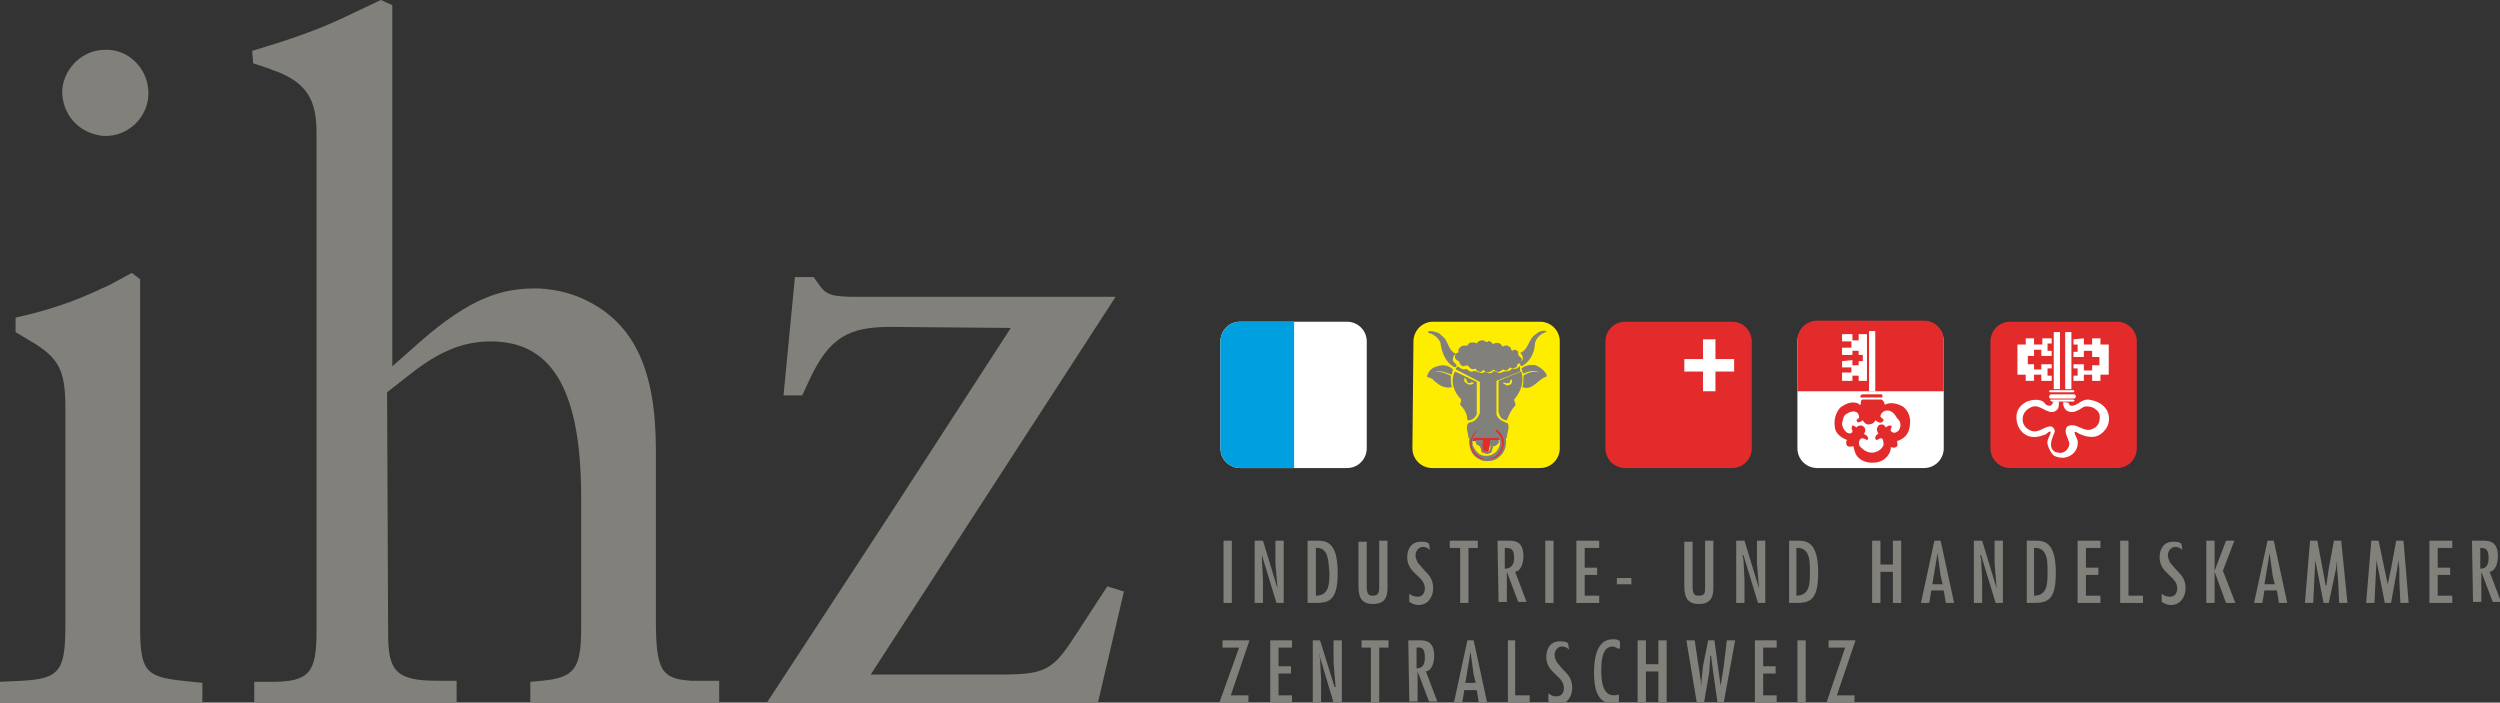 <?xml version="1.0" encoding="utf-8"?>
<!-- Generator: Adobe Illustrator 25.2.3, SVG Export Plug-In . SVG Version: 6.00 Build 0)  -->
<svg version="1.1" id="Ebene_1" xmlns="http://www.w3.org/2000/svg" xmlns:xlink="http://www.w3.org/1999/xlink" x="0px" y="0px"
	 viewBox="0 0 240.9 67.7" style="enable-background:new 0 0 240.9 67.7;" xml:space="preserve">
<rect x="0" y="0" width="240.9" height="67.7" fill="#333333" stroke="none"/>
<style type="text/css">
	.st0{fill:#81807A;}
	.st1{clip-path:url(#SVGID_2_);}
	.st2{clip-path:url(#SVGID_4_);}
	.st3{fill:#E42B2B;}
	.st4{fill:#FFFFFF;}
	.st5{clip-path:url(#SVGID_6_);}
	.st6{clip-path:url(#SVGID_8_);}
	.st7{clip-path:url(#SVGID_10_);}
	.st8{fill:#FFED00;}
	.st9{clip-path:url(#SVGID_14_);}
	.st10{clip-path:url(#SVGID_18_);}
	.st11{clip-path:url(#SVGID_22_);}
	.st12{fill:#009FE0;}
	.st13{clip-path:url(#SVGID_26_);}
	.st14{clip-path:url(#SVGID_30_);}
	.st15{clip-path:url(#SVGID_34_);}
	.st16{clip-path:url(#SVGID_38_);}
	.st17{clip-path:url(#SVGID_40_);}
</style>
<rect x="117.9" y="52.1" class="st0" width="0.8" height="6"/>
<polygon class="st0" points="121.6,53.9 121.7,55.9 121.7,58.1 120.9,58.1 120.9,52.1 121.7,52.1 123.1,56.7 123.1,56.7 122.9,54.3 
	122.9,52.1 123.7,52.1 123.7,58.1 123,58.1 121.6,53.5 121.6,53.5 "/>
<g>
	<path class="st0" d="M126.9,52.1c0.9,0,2,0.1,2,3.1c0,2.8-0.9,2.9-2.3,2.9H126v-6H126.9z M126.8,52.8v4.6c1.3,0,1.3-1.2,1.3-2.2
		C128,54.3,128.1,52.7,126.8,52.8"/>
	<path class="st0" d="M131.7,52.1v4.4c0,0.8,0.2,0.9,0.6,0.9c0.5,0,0.6-0.3,0.6-0.8v-4.5h0.8v4.3c0,0.8,0,1.8-1.4,1.8
		c-1.3,0-1.4-0.9-1.4-1.9v-4.1h0.8L131.7,52.1L131.7,52.1z"/>
	<path class="st0" d="M137.8,53c-0.2-0.2-0.4-0.3-0.7-0.3c-0.4,0-0.7,0.4-0.7,0.8c0,0.3,0.1,0.4,0.2,0.7l0.6,0.7
		c0.5,0.5,0.9,0.9,0.9,1.8c0,0.8-0.5,1.6-1.4,1.6c-0.3,0-0.6-0.1-0.9-0.3v-0.8c0.2,0.2,0.5,0.3,0.8,0.3c0.5,0,0.7-0.4,0.7-0.8
		c0-1.2-1.7-1.4-1.7-3c0-0.8,0.4-1.5,1.3-1.5c0.3,0,0.6,0,0.8,0.2L137.8,53z"/>
	<polygon class="st0" points="142.4,52.1 142.4,52.8 141.5,52.8 141.5,58.1 140.7,58.1 140.7,52.8 139.7,52.8 139.7,52.1 	"/>
	<path class="st0" d="M144.3,52.1h1c0.6,0,1.5,0,1.5,1.5c0,0.6-0.2,1.4-0.8,1.5l1.1,2.9h-0.8l-1.1-2.9l0,0V58h-0.8L144.3,52.1
		L144.3,52.1z M145.9,53.8c0-0.6-0.1-1-0.7-1H145v2C145.6,54.8,145.9,54.4,145.9,53.8"/>
	<rect x="148.9" y="52.1" class="st0" width="0.8" height="6"/>
	<polygon class="st0" points="154.1,52.1 154.1,52.8 152.7,52.8 152.7,54.7 153.9,54.7 153.9,55.4 152.7,55.4 152.7,57.4 
		154.1,57.4 154.1,58.1 151.9,58.1 151.9,52.1 	"/>
	<rect x="155.8" y="55.7" class="st0" width="1.4" height="0.6"/>
	<path class="st0" d="M163.1,52.1v4.4c0,0.8,0.2,0.9,0.6,0.9c0.6,0,0.6-0.3,0.6-0.8v-4.5h0.8v4.3c0,0.8,0,1.8-1.4,1.8
		c-1.3,0-1.4-0.9-1.4-1.9v-4.1h0.8L163.1,52.1L163.1,52.1z"/>
	<polygon class="st0" points="168,53.9 168.1,55.9 168.1,58.1 167.3,58.1 167.3,52.1 168.1,52.1 169.5,56.7 169.5,56.7 169.3,54.3 
		169.3,52.1 170.1,52.1 170.1,58.1 169.4,58.1 168,53.5 167.9,53.5 	"/>
	<path class="st0" d="M173.2,52.1c0.9,0,2,0.1,2,3.1c0,2.8-0.9,2.9-2.3,2.9h-0.5v-6H173.2z M173.1,52.8v4.6c1.3,0,1.3-1.2,1.3-2.2
		C174.4,54.3,174.5,52.7,173.1,52.8"/>
	<polygon class="st0" points="181.2,52.1 181.2,54.4 182.4,54.4 182.4,52.1 183.2,52.1 183.2,58.1 182.4,58.1 182.4,55.1 
		181.2,55.1 181.2,58.1 180.4,58.1 180.4,52.1 	"/>
	<path class="st0" d="M187,52.1l1.3,6h-0.8l-0.2-1.2h-1.2l-0.2,1.2h-0.8l1.3-6H187z M187,55.5l-0.3-2.2l0,0l-0.5,3h1L187,55.5z"/>
	<polygon class="st0" points="190.9,53.9 191,55.9 191,58.1 190.2,58.1 190.2,52.1 191,52.1 192.4,56.7 192.4,56.7 192.2,54.3 
		192.2,52.1 193,52.1 193,58.1 192.3,58.1 190.9,53.5 190.8,53.5 	"/>
	<path class="st0" d="M196.1,52.1c0.9,0,2,0.1,2,3.1c0,2.8-0.9,2.9-2.3,2.9h-0.5v-6H196.1z M196,52.8v4.6c1.3,0,1.3-1.2,1.3-2.2
		C197.3,54.3,197.4,52.7,196,52.8"/>
	<polygon class="st0" points="202.4,52.1 202.4,52.8 201,52.8 201,54.7 202.2,54.7 202.2,55.4 201,55.4 201,57.4 202.4,57.4 
		202.4,58.1 200.2,58.1 200.2,52.1 	"/>
	<polygon class="st0" points="205.1,52.1 205.1,57.4 206.5,57.4 206.5,58.1 204.3,58.1 204.3,52.1 	"/>
	<path class="st0" d="M210.3,53c-0.2-0.2-0.4-0.3-0.7-0.3c-0.4,0-0.7,0.4-0.7,0.8c0,0.3,0.1,0.4,0.2,0.7l0.6,0.7
		c0.5,0.5,0.9,0.9,0.9,1.8c0,0.8-0.5,1.6-1.4,1.6c-0.3,0-0.6-0.1-0.9-0.3v-0.8c0.2,0.2,0.5,0.3,0.8,0.3c0.5,0,0.7-0.4,0.7-0.8
		c0-1.2-1.7-1.4-1.7-3c0-0.8,0.4-1.5,1.3-1.5c0.3,0,0.6,0,0.8,0.2L210.3,53z"/>
	<polygon class="st0" points="213.4,52.1 213.4,55 214.5,52.1 215.3,52.1 214.2,55 215.4,58.1 214.5,58.1 213.4,55.1 213.4,58.1 
		212.6,58.1 212.6,52.1 	"/>
	<path class="st0" d="M219.1,52.1l1.3,6h-0.8l-0.2-1.2h-1.2l-0.2,1.2h-0.8l1.3-6H219.1z M219,55.5l-0.3-2.2l0,0l-0.5,3h1L219,55.5z"
		/>
	<polygon class="st0" points="223.3,52.1 224.1,56.4 224.2,56.4 224.2,56.2 224.4,54.8 224.9,52.1 225.6,52.1 226.2,58.1 
		225.4,58.1 225.3,55.9 225.2,54.8 225.2,54 225.2,54 225.1,54.8 224.4,58.1 223.9,58.1 223.1,54 223.1,54 222.9,58.1 222.1,58.1 
		222.6,52.1 	"/>
	<polygon class="st0" points="229.2,52.1 230.1,56.4 230.1,56.4 230.1,56.2 230.4,54.8 230.9,52.1 231.6,52.1 232.1,58.1 
		231.3,58.1 231.2,55.9 231.2,54.8 231.1,54 231.1,54 231,54.8 230.4,58.1 229.8,58.1 229,54 229,54 228.8,58.1 228,58.1 
		228.5,52.1 	"/>
</g>
<g>
	<polygon class="st0" points="236.3,52.1 236.3,52.8 234.9,52.8 234.9,54.7 236.1,54.7 236.1,55.4 234.9,55.4 234.9,57.4 
		236.3,57.4 236.3,58.1 234.1,58.1 234.1,52.1 	"/>
	<path class="st0" d="M238.2,52.1h1c0.6,0,1.5,0,1.5,1.5c0,0.6-0.2,1.4-0.8,1.5L241,58h-0.8l-1.1-2.9l0,0V58h-0.8L238.2,52.1
		L238.2,52.1z M239.8,53.8c0-0.6-0.1-1-0.7-1H239v2C239.6,54.8,239.8,54.4,239.8,53.8"/>
</g>
<g>
	<polygon class="st0" points="120.4,61.7 118.6,67 120.3,67 120.3,67.7 117.5,67.7 119.4,62.4 117.8,62.4 117.8,61.7 	"/>
	<polygon class="st0" points="124.5,61.7 124.5,62.4 123.2,62.4 123.2,64.2 124.4,64.2 124.4,64.9 123.2,64.9 123.2,67 124.5,67 
		124.5,67.7 122.4,67.7 122.4,61.7 	"/>
	<polygon class="st0" points="127.2,63.4 127.3,65.5 127.3,67.7 126.5,67.7 126.5,61.7 127.2,61.7 128.6,66.2 128.7,66.2 
		128.5,63.8 128.5,61.7 129.3,61.7 129.3,67.7 128.5,67.7 127.1,63 127.1,63.1 	"/>
	<polygon class="st0" points="133.8,61.7 133.8,62.4 132.9,62.4 132.9,67.7 132.1,67.7 132.1,62.4 131.2,62.4 131.2,61.7 	"/>
	<path class="st0" d="M135.7,61.7h1c0.6,0,1.5,0,1.5,1.5c0,0.6-0.2,1.4-0.8,1.5l1.1,2.9h-0.8l-1.1-2.9l0,0v2.9h-0.8L135.7,61.7
		L135.7,61.7z M137.3,63.4c0-0.6-0.1-1.1-0.7-1h-0.1v2C137.1,64.4,137.3,64,137.3,63.4"/>
	<path class="st0" d="M142,61.7l1.3,6h-0.8l-0.2-1.2h-1.2l-0.2,1.2h-0.8l1.3-6C141.4,61.7,142,61.7,142,61.7z M142,65l-0.3-2.2l0,0
		l-0.5,3h1L142,65z"/>
	<polygon class="st0" points="146,61.7 146,67 147.4,67 147.4,67.7 145.3,67.7 145.3,61.7 	"/>
	<path class="st0" d="M151.2,62.6c-0.2-0.2-0.4-0.3-0.7-0.3c-0.4,0-0.7,0.4-0.7,0.8c0,0.3,0.1,0.4,0.2,0.7l0.6,0.7
		c0.5,0.5,0.9,0.9,0.9,1.8c0,0.8-0.5,1.6-1.4,1.6c-0.3,0-0.6-0.1-0.9-0.3v-0.8c0.2,0.2,0.5,0.3,0.8,0.3c0.5,0,0.7-0.4,0.7-0.8
		c0-1.2-1.7-1.4-1.7-3c0-0.8,0.4-1.5,1.3-1.5c0.3,0,0.6,0,0.8,0.2L151.2,62.6z"/>
	<path class="st0" d="M155.9,62.5c-0.2-0.1-0.3-0.2-0.5-0.2c-1.1,0-1.1,1.6-1.1,2.4c0,0.8,0.1,2.3,1.2,2.3c0.2,0,0.3,0,0.5-0.1v0.7
		c-0.2,0.1-0.4,0.2-0.6,0.2c-1.6,0-1.8-1.7-1.8-3c0-1.2,0.2-3.2,1.8-3.2c0.3,0,0.5,0,0.7,0.2v0.7C156.1,62.5,155.9,62.5,155.9,62.5z
		"/>
	<polygon class="st0" points="158.6,61.7 158.6,64 159.8,64 159.8,61.7 160.6,61.7 160.6,67.7 159.8,67.7 159.8,64.7 158.6,64.7 
		158.6,67.7 157.8,67.7 157.8,61.7 	"/>
	<polygon class="st0" points="163.3,61.7 163.9,65.7 163.9,66.2 163.9,66.2 164.1,64.2 164.6,61.7 165.2,61.7 165.8,66.1 
		165.8,66.1 166.1,64.2 166.4,61.7 167.2,61.7 166.1,67.7 165.5,67.7 165.1,64.9 164.9,63.4 164.9,63.2 164.8,63.2 164.7,64.8 
		164.2,67.7 163.5,67.7 162.5,61.7 	"/>
	<polygon class="st0" points="171.2,61.7 171.2,62.4 169.9,62.4 169.9,64.2 171.1,64.2 171.1,64.9 169.9,64.9 169.9,67 171.2,67 
		171.2,67.7 169.1,67.7 169.1,61.7 	"/>
	<rect x="173.2" y="61.7" class="st0" width="0.8" height="6"/>
	<polygon class="st0" points="178.8,61.7 177,67 178.7,67 178.7,67.7 176,67.7 177.8,62.4 176.2,62.4 176.2,61.7 	"/>
</g>
<g>
	<g>
		<g>
			<defs>
				<path id="SVGID_1_" d="M154.7,43.2V32.9c0-1,0.8-1.9,1.9-1.9h10.3c1,0,1.9,0.8,1.9,1.9v10.3c0,1-0.8,1.9-1.9,1.9h-10.3
					C155.6,45.1,154.7,44.2,154.7,43.2 M154.7,29.4v19.8h-1.2h19.8H172V29.4H154.7z"/>
			</defs>
			<clipPath id="SVGID_2_">
				<use xlink:href="#SVGID_1_"  style="overflow:visible;"/>
			</clipPath>
			<g class="st1">
				<g>
					<g>
						<defs>
							<rect id="SVGID_3_" x="153.3" y="29.3" width="19.9" height="19.9"/>
						</defs>
						<clipPath id="SVGID_4_">
							<use xlink:href="#SVGID_3_"  style="overflow:visible;"/>
						</clipPath>
					</g>
				</g>
			</g>
		</g>
	</g>
</g>
<g>
	<path class="st3" d="M154.7,43.2c0,1,0.8,1.9,1.9,1.9h10.3c1,0,1.9-0.8,1.9-1.9V32.9c0-1-0.8-1.9-1.9-1.9h-10.3
		c-1,0-1.9,0.8-1.9,1.9V43.2"/>
	<path class="st4" d="M165.3,34.6c-0.1,0,1.9,0,1.8,0v1.2h-1.8v1.9h-1.2v-1.9h-1.8v-1.2h1.8v-1.9h1.2V34.6z"/>
</g>
<g>
	<g>
		<g>
			<defs>
				<path id="SVGID_5_" d="M153.4,49.2L153.4,49.2L153.4,49.2z M136.2,29.4v3.2c0.1-0.9,0.9-1.6,1.9-1.6h10.3c1,0,1.9,0.8,1.9,1.9
					v10.3c0,1-0.8,1.9-1.9,1.9H138c-0.9,0-1.7-0.7-1.9-1.6v5.7h17.2V29.4H136.2z M153.4,29.4h1.2H153.4z"/>
			</defs>
			<clipPath id="SVGID_6_">
				<use xlink:href="#SVGID_5_"  style="overflow:visible;"/>
			</clipPath>
			<g class="st5">
				<g>
					<g>
						<defs>
							<rect id="SVGID_7_" x="136.1" y="29.3" width="18.7" height="19.9"/>
						</defs>
						<clipPath id="SVGID_8_">
							<use xlink:href="#SVGID_7_"  style="overflow:visible;"/>
						</clipPath>
					</g>
				</g>
			</g>
		</g>
	</g>
</g>
<g>
	<g>
		<g>
			<defs>
				<rect id="SVGID_9_" x="153.4" y="29.4" width="1.2" height="19.8"/>
			</defs>
			<clipPath id="SVGID_10_">
				<use xlink:href="#SVGID_9_"  style="overflow:visible;"/>
			</clipPath>
			<g class="st7">
				<g>
					<g>
						<defs>
							<rect id="SVGID_11_" x="153.3" y="29.3" width="1.4" height="19.9"/>
						</defs>
						<clipPath id="SVGID_12_">
							<use xlink:href="#SVGID_11_"  style="overflow:visible;"/>
						</clipPath>
					</g>
				</g>
			</g>
		</g>
	</g>
</g>
<g>
	<path class="st8" d="M136.2,32.9c0-1,0.8-1.9,1.9-1.9h10.3c1,0,1.9,0.8,1.9,1.9v10.3c0,1-0.8,1.9-1.9,1.9H138c-1,0-1.9-0.8-1.9-1.9
		L136.2,32.9"/>
	<path class="st0" d="M139.2,32.6c0.4,0.5,0.4,1.2,1.1,1.5c-0.2,0.1-0.3,0.3-0.3,0.5c-0.1,0.4,0.7,0.5,0.2,0.8
		c-0.9-0.4-1.3-1.5-1.4-2.4c-0.2-0.4-0.6-0.8-1.1-0.9c-0.1,0-0.1-0.2,0-0.2c0.2,0,0.4,0,0.6,0.1C138.6,32,138.9,32.3,139.2,32.6"/>
	<path class="st0" d="M149,31.9V32c-0.5,0.1-1,0.6-1.1,1.1c0,0.9-0.5,1.8-1.3,2.2c-0.1-0.1-0.1-0.2-0.2-0.3c0.1-0.1,0.2-0.2,0.3-0.3
		c0.1-0.2,0-0.4-0.1-0.6c-0.1,0-0.1-0.1-0.1-0.1c0.8-0.3,0.8-1.4,1.5-1.8C148.2,32,148.6,31.8,149,31.9"/>
	<path class="st0" d="M146.5,35.8l-2.3,0.9v3.2c0.1,0.5,0.6,0.7,1.1,0.9c0.2,0.4-0.1,0.9-0.1,1.4h-0.1c0.1,0.7-0.1,1.4-0.6,1.8
		c-0.4,0.4-1,0.5-1.6,0.4c-0.6-0.2-1-0.5-1.2-1.1c-0.1-0.3-0.2-0.7-0.1-1.1h-0.1c0-0.5-0.4-1.2,0.1-1.5c0.3,0,0.6-0.2,0.8-0.5
		l0.2-0.4v-3l-2.3-1.2c0-0.1,0-0.2,0.2-0.3c0.1,0.1,0.3,0.3,0.6,0.3c0.3-0.2,0.4,0.3,0.8,0.2c0.4-0.2,0.8,0.4,1.2,0
		c0.2,0.2,0.5,0.2,0.7,0.1c0.2-0.4,0.5,0.2,0.9,0c0.2-0.2,0.8,0,1-0.4c0.2,0.1,0.4,0,0.5,0l0.3-0.3
		C146.4,35.4,146.5,35.6,146.5,35.8"/>
	<path class="st3" d="M144.4,42.2c0.2,0.4,0,0.9-0.2,1.2c-0.3,0.3-0.7,0.5-1.3,0.4c-0.5-0.1-0.8-0.6-1-1c0.1-0.3,0-0.4,0.1-0.6
		L144.4,42.2z"/>
	<path class="st8" d="M144.5,42.4c0.1,0.4,0,0.7-0.3,1.1c-0.3,0.3-0.7,0.5-1.3,0.4c-0.5-0.1-0.8-0.6-1-1c0-0.2,0-0.3,0-0.4h0.6
		l0.3,1.1h0.6l0.3-1.2C143.7,42.4,144.5,42.4,144.5,42.4z"/>
	<path class="st0" d="M143.9,33.2c0.1-0.2,0.4-0.2,0.6-0.1c0.1,0,0.2,0.2,0.3,0.3c0.2-0.1,0.4-0.2,0.6,0c0.3,0,0.1,0.6,0.5,0.3
		c0.2,0,0.4,0.1,0.4,0.3c-0.1,0.4,0.5,0.4,0.3,0.8c0,0.3-0.5,0.1-0.4,0.5c-0.1,0.1-0.3,0.2-0.5,0.2l-0.2-0.1
		c-0.1,0.1-0.2,0.3-0.4,0.3l-0.3-0.1c-0.2,0.2-0.4,0.3-0.6,0.2l-0.3-0.2c-0.1,0.2-0.3,0.2-0.5,0.3c-0.3,0.1-0.4-0.5-0.6-0.1
		c-0.2,0.1-0.3,0-0.5-0.1c0,0-0.1-0.1-0.1-0.2c-0.1,0.1-0.4,0.1-0.5,0s-0.2-0.2-0.3-0.3c-0.2,0-0.4,0.2-0.6,0
		c-0.1-0.1-0.2-0.2-0.2-0.4c-0.2,0-0.3-0.2-0.4-0.3c0-0.2,0-0.4,0.2-0.5c0.3,0,0-0.3,0.2-0.4c0.1-0.2,0.3-0.3,0.5-0.3h0.3
		c0.1-0.2,0.2-0.3,0.4-0.3s0.4,0,0.5,0.1c0.1-0.2,0.3-0.3,0.5-0.3c0.2-0.1,0.4,0.3,0.6,0.1C143.4,32.8,143.7,32.9,143.9,33.2"/>
	<path class="st0" d="M140,35.6c0,0.1-0.1,0.3-0.1,0.5c-0.4-0.1-0.9-0.4-1.4-0.3c-0.1,0-0.2,0.1-0.3,0.1c0.6-0.2,1.1,0.1,1.6,0.3
		c0,0.4,0,0.7,0.1,1.1c-0.8,0.2-1.4-0.3-1.9-0.8l-0.5-0.2c0.1-0.5,0.5-0.9,1-1C139,35.1,139.6,35.2,140,35.6"/>
	<path class="st0" d="M148.9,35.9c0.1,0.1,0.2,0.3,0.1,0.4c-0.8,0.2-1.3,1.4-2.3,1c0.1-0.3,0.1-0.7,0.1-1.1c0.4-0.3,1-0.5,1.5-0.3
		c-0.4-0.3-1.1-0.1-1.5,0.1c-0.1-0.1-0.1-0.3-0.2-0.5c0.4-0.3,0.9-0.4,1.4-0.3C148.4,35.4,148.7,35.6,148.9,35.9"/>
	<path class="st0" d="M142.3,39.9c-0.1,0.3-0.4,0.6-0.8,0.6h-0.1c0-0.6-0.3-1.1-0.7-1.5c0-0.2,0.1-0.3,0.1-0.5
		c-0.7-0.7-1.1-1.8-0.6-2.7l2.1,1V39.9z"/>
	<path class="st0" d="M145.9,38.5c0,0.2,0.2,0.4,0.1,0.6c-0.4,0.4-0.6,0.9-0.8,1.4c-0.3,0-0.6-0.2-0.7-0.5l-0.1-0.3v-3
		c0.7-0.3,1.4-0.6,2.2-0.9C146.9,36.9,146.5,37.8,145.9,38.5"/>
	<path class="st8" d="M141.5,36.9c0.2,0.1,0.3-0.2,0.5,0c-0.1,0.2-0.4,0.2-0.6,0.1c-0.1-0.1-0.3-0.2-0.3-0.3v-0.3
		C141.4,36.5,141.3,36.9,141.5,36.9"/>
	<path class="st8" d="M145.7,36.6c0,0.2,0,0.3-0.1,0.4c-0.1,0.1-0.3,0.2-0.5,0.1c-0.1-0.1-0.2-0.1-0.3-0.2c0.2-0.1,0.3,0.1,0.6,0
		C145.6,36.9,145.4,36.5,145.7,36.6"/>
	<path class="st3" d="M142.5,41.4c-0.4,0.3-0.7,0.8-0.7,1.4c0,0.6,0.4,1,0.9,1.3s1.2,0.1,1.6-0.3c0.4-0.4,0.6-1.1,0.3-1.7
		c-0.1-0.2-0.3-0.4-0.5-0.6l0.1-0.1c0.5,0.3,0.8,0.9,0.7,1.5c-0.1,0.5-0.4,1-0.8,1.2c-0.4,0.2-1,0.2-1.4,0.1c-0.5-0.2-0.9-0.7-1-1.2
		C141.6,42.3,141.9,41.7,142.5,41.4C142.5,41.3,142.5,41.3,142.5,41.4"/>
	<path class="st0" d="M144.4,42.4c0.1,0.2,0,0.3-0.1,0.4c-0.1,0.1-0.2,0.2-0.4,0.2c-0.1,0.2-0.1,0.4-0.2,0.6
		c-0.2,0.1-0.4,0.2-0.6,0.1c-0.2-0.1-0.3-0.2-0.4-0.4c0.1-0.4-0.5-0.3-0.5-0.7c0-0.1,0-0.1,0-0.2h0.7c0,0.4-0.2,0.9,0.2,1.1
		c0.1,0,0.2,0,0.3,0c0.4-0.2,0.1-0.8,0.2-1.1C143.6,42.4,144.4,42.4,144.4,42.4z"/>
</g>
<g>
	<g>
		<g>
			<defs>
				<polygon id="SVGID_13_" points="116.4,29.4 116.4,49.2 136.2,49.2 136.2,49.2 134.9,49.2 134.9,29.4 136.2,29.4 136.2,29.4 				
					"/>
			</defs>
			<clipPath id="SVGID_14_">
				<use xlink:href="#SVGID_13_"  style="overflow:visible;"/>
			</clipPath>
			<g class="st9">
				<g>
					<g>
						<defs>
							<rect id="SVGID_15_" x="116.3" y="29.3" width="20" height="20"/>
						</defs>
						<clipPath id="SVGID_16_">
							<use xlink:href="#SVGID_15_"  style="overflow:visible;"/>
						</clipPath>
					</g>
				</g>
			</g>
		</g>
	</g>
</g>
<g>
	<g>
		<g>
			<defs>
				<path id="SVGID_17_" d="M134.9,29.4v19.8h1.3v-5.7c0-0.1,0-0.2,0-0.3V32.9c0-0.1,0-0.2,0-0.3v-3.2
					C136.2,29.4,134.9,29.4,134.9,29.4z"/>
			</defs>
			<clipPath id="SVGID_18_">
				<use xlink:href="#SVGID_17_"  style="overflow:visible;"/>
			</clipPath>
			<g class="st10">
				<g>
					<g>
						<defs>
							<rect id="SVGID_19_" x="134.8" y="29.3" width="1.4" height="19.9"/>
						</defs>
						<clipPath id="SVGID_20_">
							<use xlink:href="#SVGID_19_"  style="overflow:visible;"/>
						</clipPath>
					</g>
				</g>
			</g>
		</g>
	</g>
</g>
<g>
	<g>
		<g>
			<defs>
				<path id="SVGID_21_" d="M136.2,32.9v10.3c0,0.1,0,0.2,0,0.3V32.6C136.2,32.7,136.2,32.8,136.2,32.9"/>
			</defs>
			<clipPath id="SVGID_22_">
				<use xlink:href="#SVGID_21_"  style="overflow:visible;"/>
			</clipPath>
			<g class="st11">
				<g>
					<g>
						<defs>
							<rect id="SVGID_23_" x="136.1" y="32.5" width="0.2" height="11"/>
						</defs>
						<clipPath id="SVGID_24_">
							<use xlink:href="#SVGID_23_"  style="overflow:visible;"/>
						</clipPath>
					</g>
				</g>
			</g>
		</g>
	</g>
</g>
<g>
	<path class="st4" d="M131.7,43.2c0,1-0.8,1.9-1.9,1.9h-10.3c-1,0-1.9-0.8-1.9-1.9V32.9c0-1,0.8-1.9,1.9-1.9h10.3
		c1,0,1.9,0.8,1.9,1.9V43.2z"/>
	<path class="st12" d="M124.7,31h-5.2c-1,0-1.9,0.8-1.9,1.9v10.3c0,1,0.8,1.9,1.9,1.9h5.2V31z"/>
</g>
<g>
	<g>
		<g>
			<defs>
				<path id="SVGID_25_" d="M172,29.4h1.2H172z M173.2,49.2h17.3V29.4h-17.3V49.2z M190.5,29.4h1.2H190.5z"/>
			</defs>
			<clipPath id="SVGID_26_">
				<use xlink:href="#SVGID_25_"  style="overflow:visible;"/>
			</clipPath>
			<g class="st13">
				<g>
					<g>
						<defs>
							<rect id="SVGID_27_" x="171.9" y="29.3" width="19.9" height="19.9"/>
						</defs>
						<clipPath id="SVGID_28_">
							<use xlink:href="#SVGID_27_"  style="overflow:visible;"/>
						</clipPath>
					</g>
				</g>
			</g>
		</g>
	</g>
</g>
<g>
	<g>
		<g>
			<defs>
				<rect id="SVGID_29_" x="172" y="29.4" width="1.2" height="19.8"/>
			</defs>
			<clipPath id="SVGID_30_">
				<use xlink:href="#SVGID_29_"  style="overflow:visible;"/>
			</clipPath>
			<g class="st14">
				<g>
					<g>
						<defs>
							<rect id="SVGID_31_" x="171.9" y="29.3" width="1.4" height="19.9"/>
						</defs>
						<clipPath id="SVGID_32_">
							<use xlink:href="#SVGID_31_"  style="overflow:visible;"/>
						</clipPath>
					</g>
				</g>
			</g>
		</g>
	</g>
</g>
<g>
	<path class="st4" d="M187.3,43.2c0,1-0.8,1.9-1.9,1.9h-10.3c-1,0-1.9-0.8-1.9-1.9V32.9c0-1,0.8-1.9,1.9-1.9h10.3
		c1,0,1.9,0.8,1.9,1.9V43.2z"/>
	<path class="st3" d="M187.3,37.7v-4.9c0-1-0.8-1.9-1.9-1.9h-10.3c-1,0-1.9,0.8-1.9,1.9v4.9H187.3z"/>
	<rect x="180.1" y="31.9" class="st4" width="0.6" height="5.8"/>
	<polygon class="st4" points="178.5,32.2 178.5,32.8 179.1,32.8 179.1,32.2 179.9,32.2 179.9,36.7 179.1,36.7 179.1,36.2 
		178.5,36.2 178.5,36.7 177.5,36.7 177.5,35.9 178.4,35.9 178.4,35.4 177.5,35.4 177.5,34.8 178.5,34.7 178.5,35.2 179.1,35.2 
		179.1,34.8 179.5,34.8 179.5,34.2 179.1,34.2 179.1,33.8 178.5,33.8 178.5,34.2 177.5,34.2 177.5,33.5 178.4,33.5 178.4,32.9 
		177.5,32.9 177.5,32.2 	"/>
	<path class="st3" d="M179.6,38.3h1.6c0.1,0,0.2,0,0.2-0.1s0-0.2-0.1-0.2h-1.9l-0.1,0.1c-0.1,0.1,0,0.2,0,0.2
		C179.5,38.3,179.5,38.3,179.6,38.3"/>
	<path class="st3" d="M183.4,39.2c-0.5-0.3-1.2-0.5-1.8-0.2c0-0.2-0.1-0.4-0.3-0.5h-1.8c-0.2,0-0.2,0.3-0.2,0.5
		c-0.1,0-0.2,0-0.2-0.1c-0.6-0.3-1.3,0-1.8,0.4c-0.4,0.5-0.6,1.1-0.5,1.8c0,0.6,0.6,1.1,1.2,1.3l-0.1,0.1c0,0.2,0,0.5,0.2,0.5
		c0.1,0.1,0.3,0,0.5,0c0.1,0.5,0.2,0.9,0.6,1.2c0.6,0.5,1.7,0.5,2.3,0.1c0.4-0.3,0.7-0.7,0.7-1.2h0.1c0.2,0.1,0.4,0,0.5-0.1
		s0-0.3,0-0.5c0.7-0.2,1.1-0.7,1.2-1.3C184.2,40.3,183.9,39.6,183.4,39.2 M183,41.4c-0.1,0.2-0.2,0.2-0.4,0.3c-0.1,0-0.3,0-0.4-0.2
		c-0.1-0.2,0.3-0.5-0.1-0.5c-0.1,0-0.3,0.1-0.4,0.2c0-0.1-0.2-0.3-0.3-0.3c-0.2,0-0.4,0-0.5,0.3c-0.1,0.2,0,0.4,0.1,0.6
		c-0.2,0.1-0.3,0.2-0.3,0.4c0,0.1,0,0.1,0.1,0.2c0.2,0,0.4-0.3,0.6-0.1c0.1,0.2,0.1,0.4,0.1,0.6c-0.2,0.4-0.5,0.6-0.9,0.7
		c-0.6,0.1-1-0.2-1.4-0.6c-0.1-0.2-0.1-0.4,0-0.6c0.1-0.2,0.3-0.2,0.5-0.1c0.1,0,0.1,0.1,0.2,0.1c0.2-0.1,0.1-0.3,0-0.4l-0.3-0.2
		c0.1-0.1,0.2-0.3,0.1-0.5c0-0.2-0.2-0.2-0.3-0.3c-0.2,0-0.4,0-0.5,0.2c-0.1-0.1-0.3-0.2-0.4-0.2c-0.1,0,0,0.2-0.1,0.3
		c0.1,0.1,0.1,0.2,0.1,0.3c-0.1,0.2-0.3,0.2-0.5,0.1c-0.3-0.2-0.5-0.6-0.5-0.9c0.1-0.4,0.1-0.7,0.4-0.9c0.3-0.2,0.8-0.4,1.1-0.1
		c0.1,0.1,0.2,0.4,0.1,0.5c-0.1,0.1-0.2,0.1-0.2,0.2c0,0.1,0.1,0.2,0.1,0.2c0.2,0,0.4-0.1,0.5-0.2c0.1,0.2,0.3,0.4,0.5,0.4
		c0.3,0,0.6-0.1,0.7-0.4c0.2,0.1,0.4,0.3,0.6,0.2c0,0,0.2-0.1,0.2-0.2c0-0.2-0.3-0.2-0.3-0.4s0.2-0.4,0.4-0.5c0.6-0.2,1,0.3,1.2,0.7
		C183.2,40.6,183.2,41.1,183,41.4"/>
</g>
<g>
	<g>
		<g>
			<defs>
				<path id="SVGID_33_" d="M190.5,49.2h1.2H190.5z M191.8,49.2h18.5V29.4h-18.5V49.2z"/>
			</defs>
			<clipPath id="SVGID_34_">
				<use xlink:href="#SVGID_33_"  style="overflow:visible;"/>
			</clipPath>
			<g class="st15">
				<g>
					<g>
						<defs>
							<rect id="SVGID_35_" x="190.4" y="29.3" width="19.9" height="19.9"/>
						</defs>
						<clipPath id="SVGID_36_">
							<use xlink:href="#SVGID_35_"  style="overflow:visible;"/>
						</clipPath>
					</g>
				</g>
			</g>
		</g>
	</g>
</g>
<g>
	<g>
		<g>
			<defs>
				<rect id="SVGID_37_" x="190.5" y="29.4" width="1.2" height="19.8"/>
			</defs>
			<clipPath id="SVGID_38_">
				<use xlink:href="#SVGID_37_"  style="overflow:visible;"/>
			</clipPath>
			<g class="st16">
				<g>
					<g>
						<defs>
							<rect id="SVGID_39_" x="190.5" y="29.3" width="1.4" height="19.9"/>
						</defs>
						<clipPath id="SVGID_40_">
							<use xlink:href="#SVGID_39_"  style="overflow:visible;"/>
						</clipPath>
					</g>
				</g>
			</g>
		</g>
	</g>
</g>
<g>
	<path class="st3" d="M204,31c1,0,1.9,0.8,1.9,1.9v10.3c0,1-0.8,1.9-1.9,1.9h-10.3c-1,0-1.9-0.8-1.9-1.9V32.9c0-1,0.8-1.9,1.9-1.9
		C193.7,31,204,31,204,31z"/>
	<rect x="197.9" y="32" class="st4" width="0.6" height="5.5"/>
	<rect x="199" y="32" class="st4" width="0.6" height="5.5"/>
	<path class="st4" d="M200.8,32.6v0.6h0.8v-0.6h0.8v0.6h0.8v2.9h-0.8c0,0,0,0.4,0,0.6h-0.8v-0.6h-0.8c0,0,0,0.4,0,0.6h-1v-0.5h0.4
		v-0.7h-0.4v-0.4h1v0.6h0.8v-0.5h0.7v-0.8h-0.7v-0.6h-0.8v0.6h-1v-0.5h0.4v-0.7h-0.4v-0.5L200.8,32.6z"/>
	<path class="st4" d="M199.8,37.8h-2.2c-0.2,0-0.2-0.2,0-0.2h2.2C199.8,37.6,200,37.7,199.8,37.8"/>
	<path class="st4" d="M199.9,38.4h-2.3c-0.2,0-0.2-0.3,0-0.4c0,0,1.2,0,2.3,0C199.9,38,200.2,38.2,199.9,38.4"/>
	<path class="st4" d="M199.8,38.5c0.1,0.1,0.2,0.1,0,0.2h-2.1c0-0.1-0.2,0-0.1-0.2H199.8z"/>
	<path class="st4" d="M203,39.5c0.3,0.5,0.3,1.2,0,1.7s-0.8,0.9-1.4,0.9c-0.6,0-1.1-0.2-1.6-0.5c0,0-0.1,0-0.1,0.1
		c0.1,0.4,0.4,0.7,0.3,1.1c0,0.5-0.4,1-0.9,1.2s-1,0.1-1.4-0.1c-0.3-0.3-0.5-0.7-0.6-1.1c-0.1-0.5,0.3-0.8,0.3-1.2
		c-0.2-0.1-0.4,0.3-0.6,0.3c-0.5,0.2-1.1,0.3-1.6,0.1c-0.7-0.3-1.1-1-1.1-1.8c0-0.7,0.4-1.2,1-1.5c0.5-0.2,1.3-0.3,1.7,0.1
		c0.1,0.2,0.3,0.3,0.5,0.3c0.1,0,0.2-0.1,0.3-0.2c0-0.1,0-0.1,0-0.2c0.2,0,0.3-0.1,0.6,0c0,0.2,0,0.5-0.1,0.7
		c-0.2,0.2-0.3,0.3-0.6,0.3c-0.7,0-1.3-0.9-2.1-0.4c-0.4,0.2-0.7,0.6-0.7,1.1s0.3,0.9,0.8,1.1c0.8,0.3,1.3-0.5,2-0.4
		c0.2,0.1,0.3,0.3,0.3,0.5c-0.2,0.5-0.5,1.1-0.3,1.6c0.1,0.2,0.3,0.4,0.6,0.4c0.3,0.1,0.6,0,0.8-0.2s0.3-0.4,0.3-0.7
		c-0.1-0.5-0.6-1.1-0.2-1.6c0.9-0.5,1.6,0.7,2.5,0.2c0.3-0.1,0.6-0.5,0.6-0.8c0.1-0.4,0-0.8-0.3-1c-0.3-0.3-0.8-0.4-1.2-0.3
		c-0.5,0.3-1,0.7-1.6,0.4c-0.3-0.2-0.4-0.5-0.4-0.8c0.1-0.1,0.3,0,0.5,0c0.1,0.1,0.1,0.3,0.3,0.3c0.6,0,0.9-0.6,1.6-0.6
		C202.1,38.6,202.7,39,203,39.5"/>
	<path class="st4" d="M196.8,32.6v0.6H196v-0.6h-0.8v0.6h-0.8v2.9h0.8c0,0,0,0.4,0,0.6h0.8v-0.6h0.7c0,0,0,0.4,0,0.6h1v-0.5h-0.4
		v-0.7h0.4v-0.4h-1v0.5H196v-0.5h-0.6v-0.8h0.6v-0.6h0.7v0.6h1v-0.5h-0.4v-0.7h0.4v-0.5C197.7,32.6,196.8,32.6,196.8,32.6z"/>
	<path class="st0" d="M0,65.7l2.1-0.1c3.7-0.2,4.2-1,4.2-5.4V39.3c0-3.6-0.6-4.8-3.3-6.4L1.5,32v-1.4c2.8-0.6,5.6-1.5,8.3-2.8
		c1-0.4,1.9-1,2.9-1.5l0.8,0.6v33.2c0,4.5,0.4,5.1,4.1,5.5l1.9,0.2v2H0V65.7z M10.1,4.8c2.2-0.1,4.1,1.7,4.2,4
		c0.1,2.4-1.9,4.4-4.3,4.3C7.6,12.9,5.9,11,6,8.6C6.2,6.5,8,4.8,10.1,4.8"/>
	<path class="st0" d="M32.9,1.8L36.7,0l1.1,0.5v34.8l2.6-2.3c4.9-4.3,8-5.3,11.6-5.2c1.7,0.1,3.3,0.5,4.8,1.3
		c4.2,2.2,6.4,6.4,6.4,14.2v16.3c0,5,0.5,5.8,3.4,6h1h1.7v2.1H51.1v-2l1.1-0.1c3.1-0.3,3.8-1.1,3.8-5V47.9c0-10.8-3.1-15-8.7-15
		c-2.6,0-4.9,0.9-7.7,3.1l-2.3,1.8l0.1,23.3c0,3.6,0.8,4.5,4.8,4.5H44v2.1H24.5v-2h1.7c3.6,0,4.3-0.9,4.3-4.8V12.7
		c0-3.1-1-4.7-3.8-5.8c-0.4-0.1-0.7-0.3-1.1-0.4l-1.2-0.4l-0.1-1.2C27.3,4,30.1,3.1,32.9,1.8"/>
	<path class="st0" d="M85.8,49.5l11.6-17.9l-11.6-0.1c-4,0-5.9,1-7.8,5.1l-0.7,1.5h-1.8l1.1-11.4h1.8l0.5,0.7c0.7,1,1.2,1.2,3.6,1.2
		h3.3h21.7L83.9,65H96c4.9,0,5.4-0.3,7.9-4.2l2.8-4.3l1.6,0.5l-2.5,10.7H73.9L85.8,49.5z"/>
</g>
</svg>
